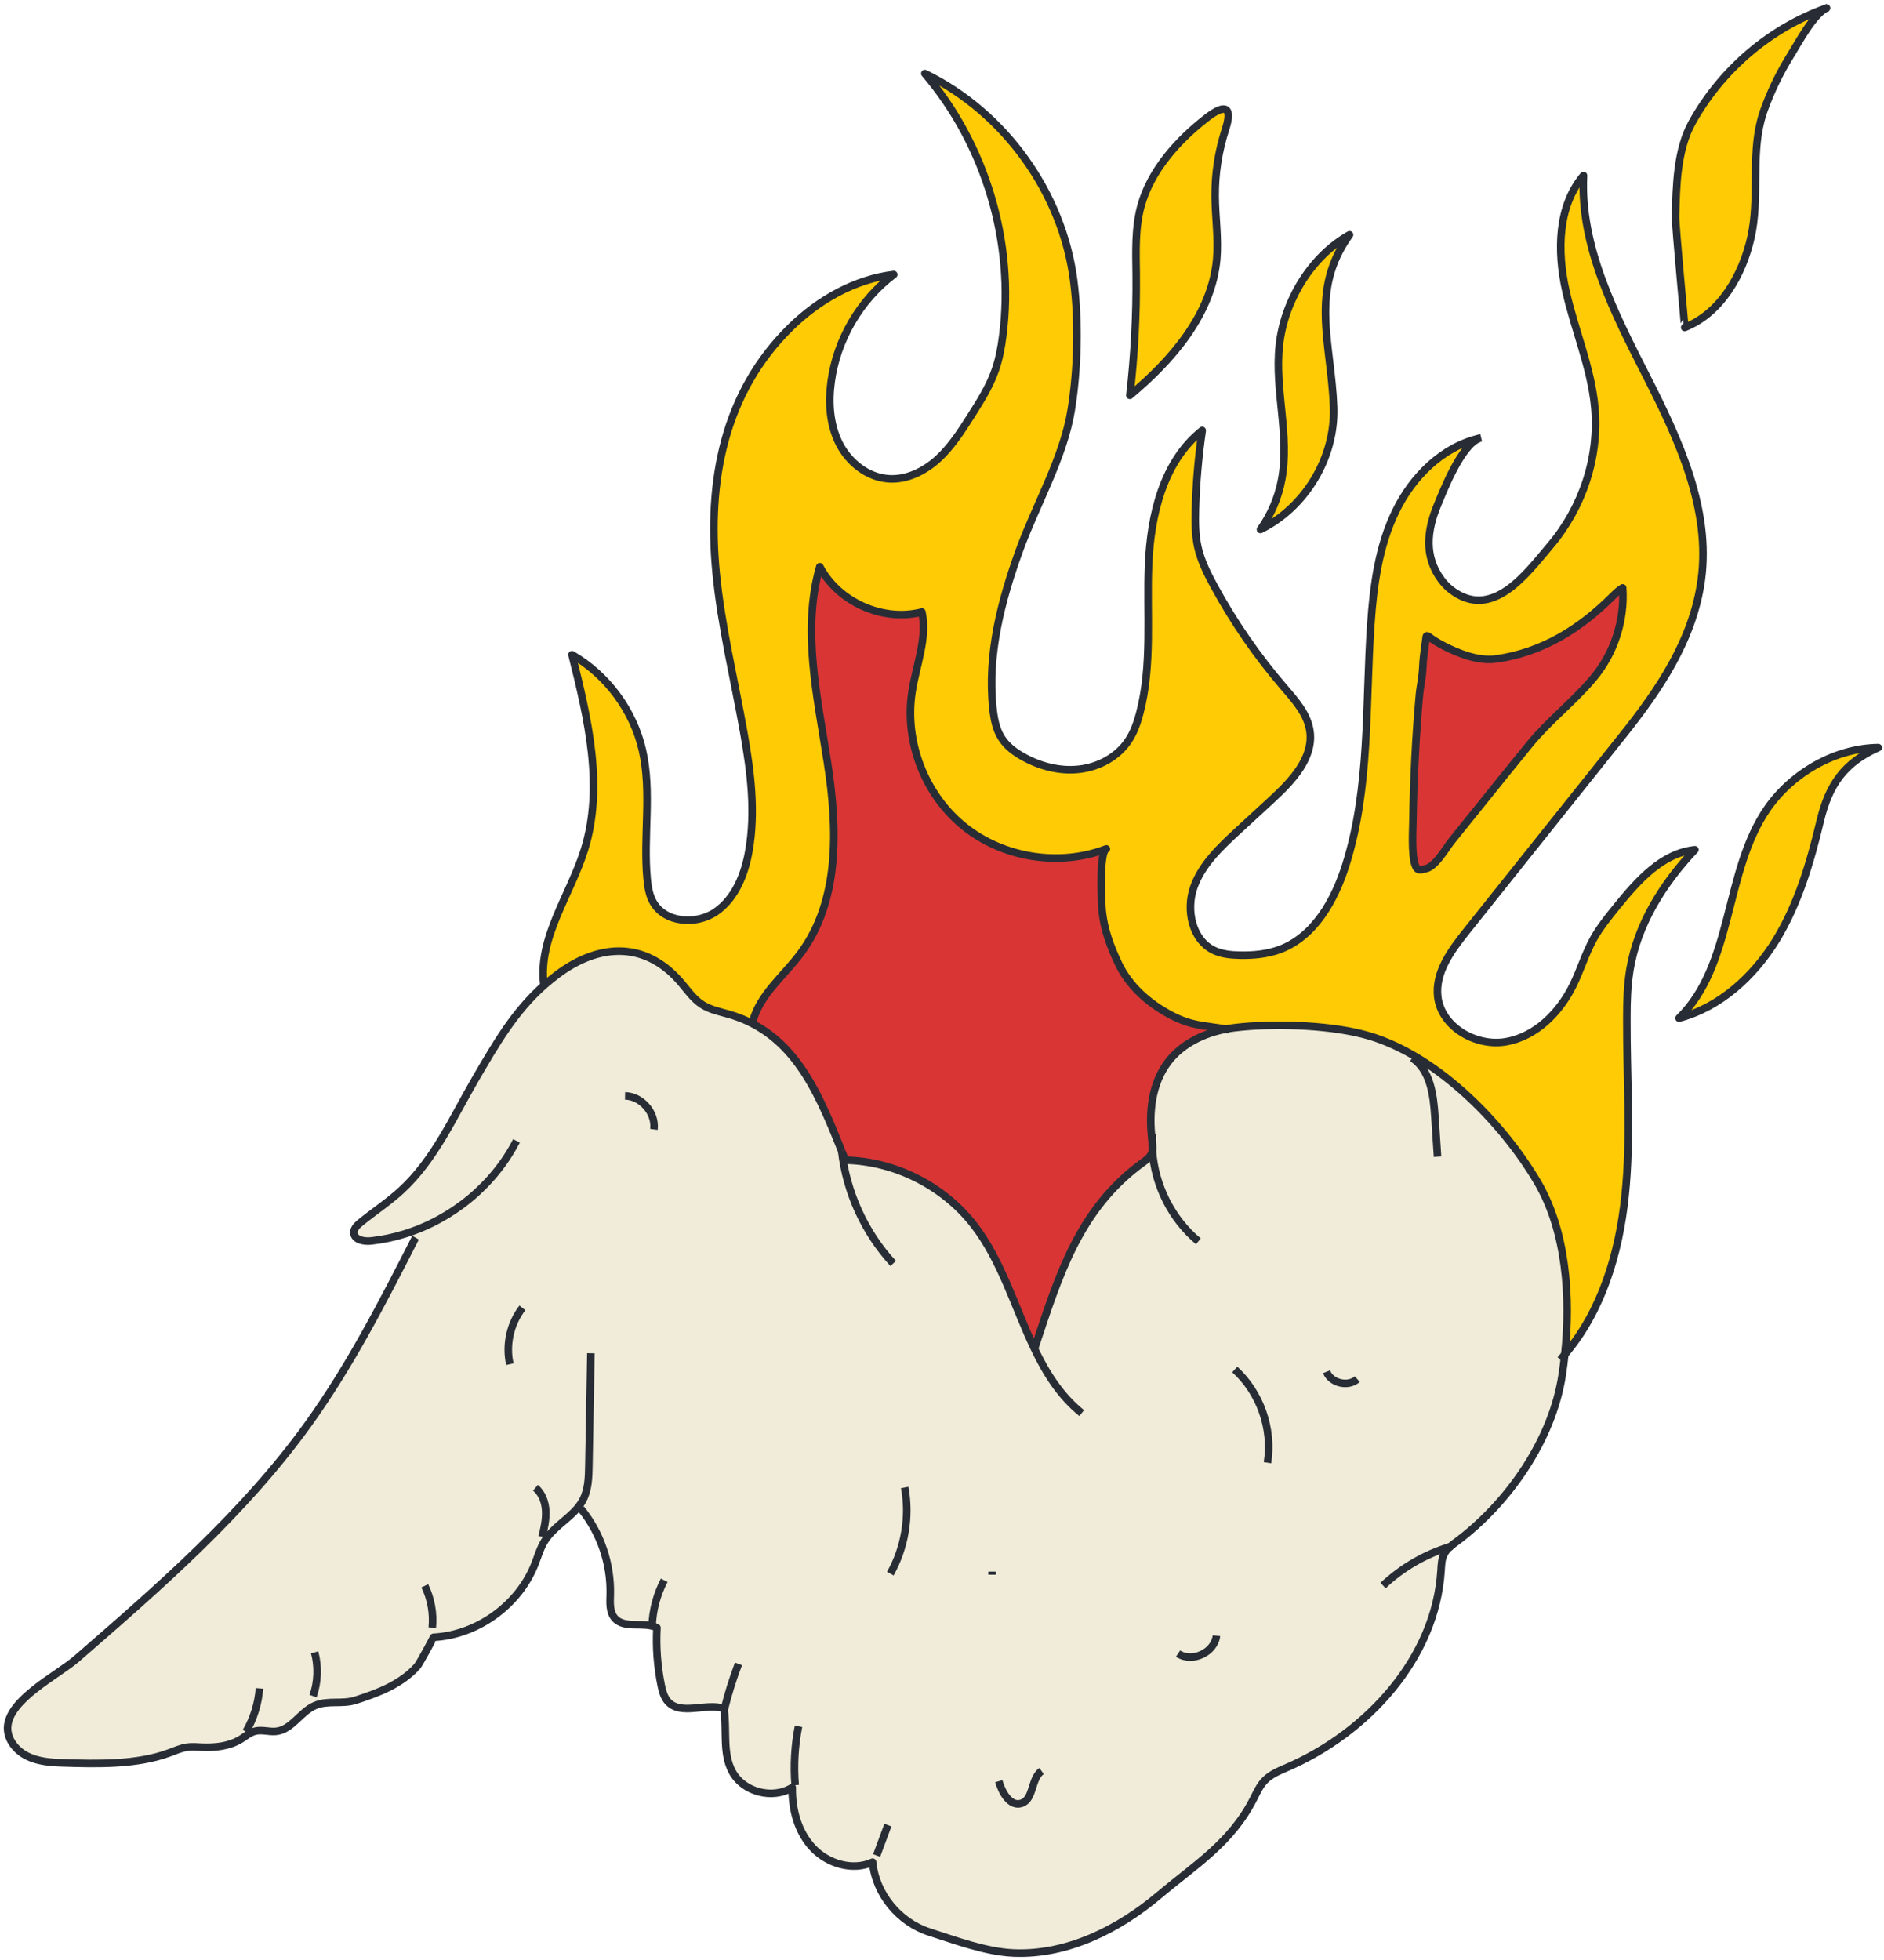 <svg width="249" height="259" viewBox="0 0 249 259" fill="none" xmlns="http://www.w3.org/2000/svg">
<path d="M241.409 1.066C239.671 1.875 237.621 5.765 236.692 7.245C235.221 9.599 234.007 12.109 233.079 14.729C232.941 15.143 232.812 15.557 232.711 15.971C231.451 20.853 232.555 26.278 231.424 31.335C230.302 36.346 227.433 41.366 222.661 43.269C222.707 43.251 221.42 29.9 221.448 28.585C221.54 24.54 221.641 19.814 223.618 16.228C227.461 9.259 233.897 3.724 241.409 1.066Z" fill="#FECB04"/>
<path d="M159.552 15.521C162.007 13.627 162.908 14.188 161.971 17.084C161.042 19.944 160.573 22.95 160.601 25.948C160.619 28.715 161.051 31.474 160.812 34.232C160.159 41.505 154.946 47.546 149.328 52.235C149.935 46.948 150.211 41.624 150.165 36.31C150.128 33.257 149.999 30.159 150.799 27.217C152.096 22.472 155.737 18.463 159.552 15.521Z" fill="#FECB04"/>
<path d="M176.257 53.797C176.496 60.427 172.552 67.028 166.594 69.961C167.982 68.003 168.948 65.75 169.389 63.387C170.492 57.558 168.442 51.545 169.085 45.642C169.711 39.831 173.205 33.928 178.363 31.023C173.03 38.406 175.954 45.339 176.257 53.797Z" fill="#FECB04"/>
<path d="M248.241 98.776C243.745 100.762 241.713 103.695 240.573 108.467C239.267 113.937 237.668 119.417 234.735 124.208C231.792 128.998 227.342 133.08 221.908 134.524C229.153 127.435 227.829 115.124 233.613 106.793C235.231 104.476 237.456 102.481 239.994 101.065C242.531 99.649 245.382 98.812 248.241 98.776Z" fill="#FECB04"/>
<path d="M73.739 128.696C73.105 129.174 72.498 129.661 71.928 130.167L71.882 130.112C71.091 123.896 75.357 118.288 77.233 112.302C79.844 103.972 77.72 94.98 75.596 86.502C80.258 89.205 83.715 93.894 84.91 99.145C86.17 104.67 85.002 110.445 85.526 116.09C85.628 117.157 85.793 118.242 86.317 119.179C87.853 121.938 92.018 122.26 94.611 120.467C97.204 118.674 98.454 115.483 98.987 112.375C99.879 107.217 99.217 101.921 98.298 96.763C97.047 89.739 95.337 82.788 94.647 75.689C93.471 63.663 95.64 51.903 104.513 43.224C108.228 39.601 112.972 36.898 118.121 36.273C113.643 39.665 110.591 44.888 109.846 50.46C109.469 53.218 109.671 56.142 110.931 58.624C112.2 61.107 114.664 63.075 117.441 63.258C119.831 63.424 122.157 62.275 123.932 60.666C125.706 59.057 127.012 57.015 128.299 54.993C129.531 53.053 130.782 51.085 131.536 48.915C132.06 47.425 132.345 45.862 132.538 44.299C134.092 32.016 130.258 19.143 122.231 9.719C132.768 14.831 140.418 25.478 141.907 37.1C142.597 42.461 142.44 48.869 141.576 54.184C140.565 60.445 136.924 66.697 134.763 72.628C132.317 79.349 130.469 86.493 131.232 93.6C131.379 94.97 131.637 96.377 132.391 97.536C133.08 98.611 134.147 99.402 135.269 100.018C137.521 101.269 140.142 101.94 142.707 101.627C145.272 101.324 147.746 99.972 149.162 97.811C149.879 96.726 150.311 95.476 150.642 94.216C152.306 87.863 151.534 81.16 151.8 74.595C152.076 68.04 153.74 60.951 158.889 56.877C158.393 60.316 158.089 63.782 157.998 67.258C157.952 68.931 157.952 70.623 158.31 72.26C158.715 74.08 159.561 75.781 160.452 77.418C163.045 82.19 166.144 86.686 169.684 90.796C171.173 92.534 172.819 94.345 173.132 96.616C173.619 100.147 170.769 103.172 168.148 105.59C166.64 106.978 165.123 108.367 163.615 109.764C161.271 111.925 158.834 114.214 157.777 117.23C156.719 120.237 157.547 124.172 160.425 125.56C161.482 126.066 162.668 126.176 163.836 126.204C165.638 126.241 167.468 126.075 169.15 125.45C173.738 123.731 176.405 118.94 177.876 114.27C181.094 104.073 180.45 93.122 181.177 82.457C181.526 77.335 182.225 72.131 184.478 67.525C186.684 62.983 190.62 59.047 195.529 57.907C193.121 58.772 190.767 64.831 189.958 66.798C188.606 70.09 188.201 73.501 190.472 76.572C190.831 77.05 191.236 77.501 191.705 77.868C197.203 82.199 201.809 75.708 204.908 72.067C209.137 67.083 211.381 60.39 210.783 53.862C210.296 48.575 208.108 43.591 206.949 38.406C205.791 33.211 205.855 27.262 209.284 23.198C208.825 32.604 213.394 41.422 217.661 49.807C221.927 58.192 226.12 67.313 224.851 76.636C223.766 84.544 219.27 91.164 214.424 97.223C208.797 104.284 203.161 111.337 197.525 118.389C196.283 119.943 195.051 121.496 193.81 123.05C191.787 125.579 189.654 128.484 190.022 131.693C190.491 135.693 195.061 138.322 199.023 137.642C202.995 136.962 206.149 133.762 207.914 130.148C208.889 128.162 209.523 126.011 210.59 124.071C211.445 122.535 212.567 121.147 213.679 119.777C216.429 116.384 219.656 112.716 224.005 112.274C219.821 116.688 216.429 122.085 215.426 128.08C215.077 130.185 215.013 132.318 215.013 134.451C214.976 142.322 215.601 150.229 214.774 158.054C213.983 165.584 211.712 173.216 206.811 178.962C207.611 171.404 207.023 162.688 203.216 156.206C198.444 148.069 189.378 138.92 179.991 136.603C175.154 135.399 168.121 135.187 163.183 135.785C162.797 135.831 162.402 135.895 162.015 135.969C159.092 135.472 157.529 135.573 154.752 134.12C151.828 132.585 149.217 130.277 147.81 127.289C146.753 125.046 145.907 122.784 145.668 120.329C145.576 119.345 145.245 112.532 146.219 112.155C140.031 114.527 132.621 113.368 127.453 109.222C122.277 105.075 119.546 98.096 120.521 91.532C121.045 87.964 122.599 84.397 121.845 80.866C116.705 82.181 110.821 79.579 108.347 74.88C105.947 83.257 108.044 92.166 109.368 100.781C110.701 109.387 111.023 118.977 105.81 125.965C103.621 128.916 100.477 131.344 99.511 134.893L98.766 134.911C98.022 134.562 97.222 134.268 96.367 134.019C95.162 133.67 93.903 133.431 92.845 132.76C91.586 131.969 90.758 130.673 89.774 129.56C85.094 124.31 79.09 124.724 73.739 128.696ZM210.572 89.619C213.339 86.337 214.755 81.96 214.461 77.675C213.946 77.97 213.523 78.402 213.1 78.816C208.788 83.1 203.933 86.153 197.828 87.054C196.228 87.284 194.592 86.925 193.093 86.355C191.603 85.785 190.05 85.04 188.772 84.075C188.707 84.029 188.624 83.983 188.56 84.02C188.505 84.047 188.496 84.121 188.486 84.185C188.431 84.581 188.385 84.976 188.33 85.38C188.275 85.794 188.22 86.217 188.165 86.64C188.036 87.661 188.064 88.654 187.907 89.674C187.797 90.391 187.659 91.118 187.595 91.844C187.346 94.63 187.153 97.425 187.015 100.211C186.868 103.006 186.785 105.801 186.74 108.597C186.73 109.562 186.537 112.798 187.015 114.233C187.089 114.453 187.181 114.637 187.291 114.757C187.503 114.987 187.88 114.932 188.174 114.812C189.571 114.812 191.098 112.054 191.815 111.162C193.194 109.452 194.573 107.732 195.952 106.022C198.012 103.457 200.062 100.901 202.15 98.354C204.733 95.191 207.951 92.745 210.572 89.619Z" fill="#FECB04"/>
<path d="M72.028 203.529C71.403 204.504 71.091 205.644 70.668 206.72C68.516 212.099 63.082 216.016 57.29 216.328C57.29 216.383 55.451 219.822 55.129 220.171C54.099 221.33 52.812 222.203 51.451 222.902C50.026 223.629 48.509 224.153 47.001 224.64C45.208 225.219 43.323 224.603 41.604 225.357C39.71 226.185 38.579 228.511 36.528 228.75C35.6 228.86 34.653 228.502 33.742 228.722C33.035 228.888 32.455 229.403 31.83 229.789C30.313 230.718 28.474 230.92 26.7 230.846C26.038 230.819 25.375 230.754 24.723 230.846C23.904 230.966 23.132 231.315 22.36 231.6C18.093 233.182 12.834 233.062 8.347 232.915C6.729 232.869 5.065 232.75 3.612 232.032C2.159 231.324 0.964 229.872 1.001 228.253C1.111 224.539 7.621 221.33 10.094 219.188C21.091 209.653 32.198 199.999 40.712 188.184C46.219 180.534 50.541 172.112 54.825 163.717L53.492 163.028C52.049 163.478 50.559 163.791 49.051 163.956C48.113 164.057 46.817 163.818 46.771 162.88C46.743 162.329 47.203 161.887 47.635 161.538C49.401 160.104 51.313 158.844 52.996 157.309C57.428 153.245 59.873 147.636 62.852 142.524C65.565 137.881 67.974 133.67 71.927 130.166C72.497 129.661 73.104 129.173 73.739 128.695C79.09 124.723 85.094 124.31 89.774 129.56C90.757 130.672 91.585 131.969 92.845 132.759C93.902 133.43 95.162 133.67 96.366 134.019C97.221 134.267 98.021 134.561 98.766 134.911C105.625 138.065 108.457 145.163 111.243 152.086V152.105C111.408 152.5 111.565 152.895 111.73 153.291C118.249 153.429 124.63 156.637 128.648 161.768C132.363 166.512 134.082 172.673 136.675 178.107L136.767 178.061C139.911 168.609 142.559 159.764 151.027 153.603C151.478 153.281 151.947 152.95 152.177 152.445C152.241 152.307 152.287 152.15 152.306 152.003C152.379 151.599 152.324 151.167 152.269 150.744C152.269 150.707 152.26 150.679 152.26 150.643C151.791 147.038 152.204 143.121 154.429 140.244C156.25 137.899 159.082 136.529 162.015 135.968C162.401 135.895 162.796 135.83 163.183 135.784C168.12 135.187 175.154 135.398 179.99 136.603C189.378 138.92 198.444 148.068 203.215 156.205C207.022 162.687 207.61 171.404 206.811 178.962C206.719 179.872 206.599 180.764 206.47 181.637C205.165 190.243 199.354 198.583 192.495 203.704C192.219 203.906 191.934 204.109 191.676 204.348C191.355 204.614 191.079 204.918 190.886 205.286C190.518 205.957 190.499 206.757 190.454 207.52C189.736 219.059 180.763 228.888 170.161 233.494C169.085 233.963 167.955 234.414 167.145 235.26C166.493 235.931 166.106 236.804 165.684 237.641C162.705 243.498 157.997 246.348 153.188 250.394C147.791 254.945 141.024 258.329 133.972 258.034C130.294 257.878 126.285 256.37 122.837 255.267C118.828 253.98 115.739 250.256 115.325 246.036C112.705 247.231 109.413 246.256 107.436 244.16C105.45 242.064 104.65 239.057 104.706 236.17C102.122 237.788 98.26 236.786 96.798 234.11C95.465 231.683 96.09 228.695 95.704 225.946L95.677 225.725C93.222 224.971 89.976 226.718 88.266 224.805C87.751 224.226 87.54 223.426 87.383 222.663C86.877 220.162 86.684 217.606 86.822 215.059C85.066 214.195 82.538 215.271 81.25 213.8C80.533 212.981 80.625 211.749 80.653 210.655C80.754 206.582 79.356 202.5 76.782 199.346L76.304 199.272C75.017 200.78 73.113 201.838 72.028 203.529Z" fill="#F0ECD9"/>
<path d="M188.33 85.382C188.385 84.977 188.431 84.582 188.487 84.186C188.487 84.122 188.505 84.048 188.56 84.021C188.624 83.984 188.707 84.03 188.772 84.076C190.05 85.041 191.603 85.786 193.093 86.356C194.592 86.926 196.228 87.285 197.828 87.055C203.933 86.154 208.788 83.101 213.1 78.817C213.523 78.403 213.946 77.971 214.461 77.677C214.755 81.961 213.339 86.338 210.572 89.62C207.951 92.746 204.733 95.192 202.15 98.355C200.062 100.902 198.012 103.458 195.952 106.023C194.573 107.733 193.194 109.453 191.815 111.163C191.098 112.055 189.571 114.813 188.174 114.813C187.88 114.933 187.503 114.988 187.291 114.758C187.181 114.638 187.089 114.455 187.015 114.234C186.537 112.8 186.73 109.563 186.74 108.598C186.786 105.802 186.868 103.007 187.015 100.212C187.153 97.426 187.346 94.631 187.595 91.845C187.659 91.119 187.797 90.392 187.907 89.675C188.064 88.655 188.036 87.662 188.165 86.641C188.22 86.218 188.275 85.795 188.33 85.382Z" fill="#D93535"/>
<path d="M151.027 153.604C142.559 159.764 139.911 168.609 136.766 178.061L136.675 178.107C134.082 172.673 132.362 166.513 128.648 161.769C124.63 156.638 118.249 153.429 111.73 153.291C111.564 152.896 111.408 152.501 111.243 152.105V152.087C108.457 145.163 105.625 138.065 98.766 134.912L99.51 134.893C100.476 131.344 103.62 128.917 105.809 125.965C111.022 118.977 110.7 109.388 109.367 100.782C108.043 92.166 105.947 83.257 108.346 74.881C110.82 79.579 116.704 82.181 121.844 80.866C122.598 84.397 121.044 87.964 120.52 91.532C119.545 98.097 122.276 105.075 127.452 109.222C132.62 113.369 140.031 114.527 146.218 112.155C145.244 112.532 145.575 119.345 145.667 120.329C145.906 122.784 146.752 125.046 147.809 127.289C149.216 130.277 151.827 132.585 154.751 134.121C157.528 135.574 159.091 135.472 162.015 135.969C159.082 136.53 156.25 137.9 154.429 140.244C152.204 143.122 151.79 147.039 152.259 150.643C152.259 150.68 152.268 150.708 152.268 150.744C152.268 151.167 152.278 151.581 152.305 152.004C152.287 152.151 152.241 152.308 152.176 152.445C151.947 152.951 151.478 153.282 151.027 153.604Z" fill="#D93535"/>
<path d="M54.927 163.522C54.89 163.586 54.862 163.651 54.825 163.715C50.541 172.11 46.219 180.532 40.712 188.182C32.198 199.996 21.091 209.651 10.094 219.185C7.621 221.328 1.111 224.537 1.001 228.251C0.964 229.869 2.159 231.322 3.612 232.03C5.065 232.747 6.729 232.867 8.347 232.913C12.834 233.06 18.093 233.179 22.36 231.598C23.132 231.313 23.904 230.964 24.723 230.844C25.375 230.752 26.038 230.816 26.7 230.844C28.474 230.918 30.313 230.715 31.83 229.787C32.455 229.4 33.035 228.886 33.742 228.72C34.653 228.499 35.6 228.858 36.528 228.748C38.579 228.509 39.71 226.182 41.604 225.355C43.323 224.601 45.208 225.217 47.001 224.638C48.509 224.15 50.026 223.626 51.451 222.9C52.812 222.201 54.099 221.328 55.129 220.169C55.451 219.82 57.29 216.381 57.29 216.326C63.082 216.013 68.516 212.096 70.668 206.718C71.091 205.642 71.403 204.502 72.028 203.527C73.113 201.835 75.017 200.778 76.304 199.27C76.598 198.921 76.856 198.544 77.067 198.13C77.766 196.769 77.802 195.188 77.83 193.661C77.922 188.706 78.005 183.75 78.097 178.794" stroke="#282D35" stroke-miterlimit="10" stroke-linejoin="round"/>
<path d="M111.244 152.103C111.41 152.499 111.566 152.894 111.731 153.289C118.25 153.427 124.631 156.636 128.649 161.767C132.364 166.511 134.083 172.671 136.676 178.105C138.239 181.397 140.133 184.422 142.965 186.702" stroke="#282D35" stroke-miterlimit="10" stroke-linejoin="round"/>
<path d="M68.258 150.733C65.252 156.59 59.763 161.077 53.492 163.026C52.048 163.477 50.559 163.789 49.051 163.955C48.113 164.056 46.817 163.817 46.771 162.879C46.743 162.327 47.203 161.886 47.635 161.536C49.4 160.102 51.313 158.843 52.995 157.307C57.427 153.243 59.873 147.634 62.852 142.522C65.564 137.879 67.973 133.668 71.927 130.165C72.497 129.659 73.104 129.172 73.738 128.694C79.089 124.722 85.093 124.308 89.773 129.558C90.757 130.671 91.585 131.967 92.844 132.758C93.902 133.429 95.161 133.668 96.366 134.017C97.221 134.266 98.021 134.56 98.766 134.909C105.625 138.063 108.457 145.161 111.243 152.085" stroke="#282D35" stroke-miterlimit="10" stroke-linejoin="round"/>
<path d="M136.768 178.06C139.913 168.608 142.561 159.763 151.029 153.602C151.479 153.281 151.948 152.95 152.178 152.444C152.242 152.306 152.288 152.15 152.307 152.003C152.38 151.598 152.325 151.166 152.27 150.743C152.27 150.706 152.261 150.679 152.261 150.642C151.792 147.037 152.206 143.121 154.431 140.243C156.251 137.898 159.083 136.528 162.016 135.967C162.402 135.894 162.798 135.829 163.184 135.783C168.121 135.186 175.155 135.397 179.991 136.602C189.379 138.919 198.445 148.067 203.217 156.204C207.023 162.687 207.612 171.403 206.812 178.961C206.72 179.871 206.6 180.763 206.472 181.636C205.166 190.242 199.355 198.582 192.496 203.703C192.22 203.905 191.935 204.108 191.678 204.347C191.356 204.613 191.08 204.917 190.887 205.285C190.519 205.956 190.501 206.756 190.455 207.519C189.738 219.058 180.764 228.887 170.163 233.493C169.087 233.962 167.956 234.413 167.147 235.259C166.494 235.93 166.108 236.803 165.685 237.64C162.706 243.497 157.998 246.347 153.19 250.393C147.792 254.944 141.025 258.328 133.973 258.034C130.295 257.877 126.286 256.369 122.838 255.266C118.83 253.979 115.74 250.255 115.327 246.035C112.706 247.23 109.414 246.255 107.438 244.159C105.452 242.063 104.652 239.056 104.707 236.169C102.123 237.787 98.262 236.785 96.8 234.109C95.466 231.682 96.092 228.694 95.706 225.945L95.678 225.724C93.223 224.97 89.977 226.717 88.267 224.805C87.752 224.225 87.541 223.425 87.385 222.662C86.879 220.161 86.686 217.605 86.824 215.058C85.067 214.194 82.539 215.27 81.252 213.799C80.535 212.98 80.626 211.748 80.654 210.654C80.755 206.581 79.358 202.499 76.783 199.345" stroke="#282D35" stroke-miterlimit="10" stroke-linejoin="round"/>
<path d="M195.759 57.84C195.685 57.858 195.602 57.877 195.529 57.904C193.12 58.769 190.766 64.828 189.957 66.795C188.605 70.087 188.201 73.498 190.472 76.569C190.83 77.047 191.235 77.498 191.704 77.866C197.202 82.196 201.809 75.705 204.907 72.064C209.137 67.08 211.38 60.387 210.782 53.859C210.295 48.572 208.107 43.589 206.948 38.403C205.79 33.208 205.854 27.259 209.284 23.195C208.824 32.601 213.394 41.419 217.66 49.804C221.926 58.189 226.119 67.31 224.85 76.633C223.765 84.541 219.269 91.161 214.423 97.22C208.796 104.281 203.16 111.334 197.524 118.386C196.283 119.94 195.051 121.493 193.809 123.047C191.787 125.576 189.653 128.481 190.021 131.69C190.49 135.69 195.06 138.319 199.023 137.639C202.995 136.959 206.148 133.759 207.914 130.146C208.888 128.159 209.523 126.008 210.589 124.068C211.444 122.532 212.566 121.144 213.679 119.774C216.428 116.381 219.655 112.713 224.004 112.271C219.821 116.685 216.428 122.082 215.426 128.077C215.076 130.182 215.012 132.315 215.012 134.449C214.975 142.319 215.6 150.226 214.773 158.051C213.982 165.581 211.711 173.213 206.81 178.959C206.626 179.189 206.424 179.419 206.222 179.64" stroke="#282D35" stroke-miterlimit="10" stroke-linejoin="round"/>
<path d="M71.882 130.11C71.091 123.894 75.357 118.286 77.233 112.3C79.844 103.97 77.72 94.978 75.596 86.5C80.258 89.204 83.715 93.893 84.91 99.143C86.17 104.669 85.002 110.443 85.526 116.088C85.628 117.155 85.793 118.24 86.317 119.178C87.853 121.936 92.018 122.258 94.611 120.465C97.203 118.672 98.454 115.481 98.987 112.374C99.879 107.216 99.217 101.92 98.298 96.761C97.047 89.737 95.337 82.786 94.647 75.688C93.471 63.661 95.64 51.901 104.513 43.222C108.228 39.599 112.972 36.896 118.121 36.271C113.643 39.663 110.591 44.886 109.846 50.458C109.469 53.216 109.671 56.14 110.931 58.623C112.2 61.105 114.664 63.073 117.441 63.257C119.831 63.422 122.157 62.273 123.932 60.664C125.706 59.055 127.012 57.014 128.299 54.991C129.531 53.051 130.782 51.083 131.536 48.913C132.06 47.424 132.345 45.861 132.538 44.298C134.092 32.014 130.258 19.141 122.231 9.717C132.768 14.829 140.418 25.476 141.907 37.098C142.597 42.459 142.44 48.867 141.576 54.182C140.565 60.443 136.924 66.695 134.763 72.626C132.317 79.347 130.469 86.491 131.232 93.599C131.379 94.969 131.637 96.375 132.391 97.534C133.08 98.609 134.147 99.4 135.269 100.016C137.521 101.267 140.142 101.938 142.707 101.625C145.272 101.322 147.746 99.97 149.162 97.81C149.879 96.725 150.311 95.474 150.642 94.215C152.306 87.861 151.534 81.158 151.8 74.593C152.076 68.038 153.74 60.949 158.889 56.876C158.393 60.314 158.089 63.781 157.997 67.256C157.952 68.93 157.952 70.621 158.31 72.258C158.715 74.079 159.561 75.779 160.452 77.416C163.045 82.188 166.144 86.684 169.684 90.794C171.173 92.532 172.819 94.343 173.132 96.614C173.619 100.145 170.769 103.17 168.148 105.588C166.64 106.976 165.123 108.365 163.615 109.762C161.271 111.923 158.834 114.213 157.777 117.228C156.719 120.235 157.547 124.17 160.425 125.559C161.482 126.064 162.668 126.175 163.836 126.202C165.638 126.239 167.468 126.073 169.15 125.448C173.738 123.729 176.405 118.939 177.876 114.268C181.094 104.071 180.45 93.12 181.177 82.455C181.526 77.333 182.225 72.129 184.478 67.523C186.684 62.981 190.62 59.045 195.529 57.905" stroke="#282D35" stroke-miterlimit="10" stroke-linejoin="round"/>
<path d="M240.573 108.465C239.267 113.936 237.668 119.416 234.735 124.206C231.792 128.997 227.342 133.079 221.908 134.522C229.153 127.433 227.829 115.122 233.613 106.792C235.231 104.475 237.456 102.48 239.994 101.064C242.531 99.648 245.382 98.811 248.241 98.774C243.745 100.76 241.713 103.693 240.573 108.465Z" stroke="#282D35" stroke-miterlimit="10" stroke-linejoin="round"/>
<path d="M160.601 25.944C160.619 28.712 161.051 31.47 160.812 34.229C160.159 41.502 154.946 47.542 149.328 52.231C149.935 46.945 150.211 41.621 150.165 36.307C150.128 33.254 149.999 30.155 150.799 27.213C152.096 22.469 155.737 18.46 159.552 15.518C162.007 13.624 162.908 14.185 161.971 17.081C161.042 19.94 160.573 22.947 160.601 25.944Z" stroke="#282D35" stroke-miterlimit="10" stroke-linejoin="round"/>
<path d="M176.257 53.794C176.496 60.423 172.552 67.025 166.594 69.958C167.982 68 168.948 65.747 169.389 63.384C170.492 57.555 168.442 51.542 169.085 45.639C169.711 39.828 173.205 33.925 178.363 31.02C173.03 38.403 175.954 45.335 176.257 53.794Z" stroke="#282D35" stroke-miterlimit="10" stroke-linejoin="round"/>
<path d="M241.577 1C241.522 1.019 241.466 1.046 241.41 1.065" stroke="#282D35" stroke-miterlimit="10"/>
<path d="M232.711 15.969C231.451 20.851 232.555 26.276 231.424 31.333C230.302 36.344 227.433 41.364 222.661 43.267C222.707 43.249 221.42 29.898 221.448 28.584C221.54 24.538 221.641 19.812 223.618 16.226C227.461 9.257 233.897 3.722 241.409 1.065C239.671 1.874 237.621 5.763 236.692 7.243C235.221 9.597 234.007 12.107 233.079 14.728C232.941 15.141 232.812 15.555 232.711 15.969Z" stroke="#282D35" stroke-miterlimit="10" stroke-linejoin="round"/>
<path d="M99.512 134.892C100.477 131.342 103.622 128.915 105.81 125.964C111.023 118.976 110.701 109.386 109.368 100.78C108.044 92.165 105.948 83.255 108.348 74.879C110.821 79.577 116.705 82.18 121.845 80.865C122.599 84.395 121.045 87.963 120.521 91.53C119.547 98.095 122.277 105.074 127.454 109.22C132.621 113.367 140.032 114.526 146.22 112.154C145.245 112.531 145.576 119.344 145.668 120.327C145.907 122.782 146.753 125.044 147.81 127.288C149.217 130.276 151.828 132.584 154.752 134.119C157.529 135.572 159.092 135.471 162.016 135.967C162.181 135.995 162.347 136.022 162.522 136.059" stroke="#282D35" stroke-miterlimit="10" stroke-linejoin="round"/>
<path d="M187.015 114.231C187.089 114.451 187.181 114.635 187.291 114.755C187.503 114.985 187.88 114.93 188.174 114.81C189.571 114.81 191.098 112.052 191.815 111.16C193.194 109.45 194.573 107.73 195.952 106.02C198.012 103.455 200.062 100.899 202.15 98.352C204.733 95.189 207.951 92.743 210.572 89.617C213.339 86.335 214.755 81.958 214.461 77.674C213.946 77.968 213.523 78.4 213.1 78.814C208.788 83.098 203.933 86.151 197.828 87.052C196.228 87.282 194.592 86.923 193.093 86.353C191.603 85.783 190.05 85.038 188.772 84.073C188.707 84.027 188.624 83.981 188.56 84.018C188.505 84.045 188.496 84.119 188.487 84.183C188.431 84.579 188.385 84.974 188.33 85.379C188.275 85.792 188.22 86.215 188.165 86.638C188.036 87.659 188.064 88.652 187.907 89.672C187.797 90.389 187.659 91.116 187.595 91.842C187.346 94.628 187.153 97.423 187.015 100.209C186.868 103.004 186.786 105.799 186.74 108.595C186.73 109.56 186.537 112.796 187.015 114.231Z" stroke="#282D35" stroke-miterlimit="10" stroke-linejoin="round"/>
<path d="M111.244 152.083V152.101C111.888 157.59 114.297 162.859 118.048 166.932" stroke="#282D35" stroke-miterlimit="10" stroke-linejoin="round"/>
<path d="M152.306 149.821C152.279 150.124 152.27 150.427 152.27 150.74C152.27 151.163 152.279 151.577 152.306 152C152.619 156.597 154.835 161.056 158.384 164.008" stroke="#282D35" stroke-miterlimit="10" stroke-linejoin="round"/>
<path d="M186.637 139.781C189.036 141.362 189.459 144.645 189.643 147.513C189.763 149.288 189.882 151.053 189.993 152.828" stroke="#282D35" stroke-miterlimit="10" stroke-linejoin="round"/>
<path d="M191.868 204.281C191.804 204.3 191.739 204.318 191.675 204.346C188.374 205.339 185.312 207.113 182.793 209.486" stroke="#282D35" stroke-miterlimit="10" stroke-linejoin="round"/>
<path d="M95.678 226.062C95.678 226.062 95.696 225.98 95.705 225.943C96.211 223.865 96.845 221.833 97.599 219.838" stroke="#282D35" stroke-miterlimit="10" stroke-linejoin="round"/>
<path d="M86.188 214.79C86.27 212.712 86.822 210.643 87.787 208.795" stroke="#282D35" stroke-miterlimit="10" stroke-linejoin="round"/>
<path d="M105.094 235.862C104.882 233.27 105.029 230.64 105.535 228.084" stroke="#282D35" stroke-miterlimit="10" stroke-linejoin="round"/>
<path d="M115.859 245.152C116.356 243.818 116.852 242.476 117.349 241.134" stroke="#282D35" stroke-miterlimit="10" stroke-linejoin="round"/>
<path d="M32.512 228.81C33.523 227.063 34.139 225.086 34.295 223.073" stroke="#282D35" stroke-miterlimit="10" stroke-linejoin="round"/>
<path d="M41.373 224.094C42.017 222.236 42.09 220.195 41.584 218.31" stroke="#282D35" stroke-miterlimit="10" stroke-linejoin="round"/>
<path d="M57.134 215.048C57.318 213.163 56.968 211.233 56.141 209.522" stroke="#282D35" stroke-miterlimit="10" stroke-linejoin="round"/>
<path d="M71.65 203.049C71.917 201.928 72.183 200.788 72.128 199.638C72.073 198.489 71.65 197.303 70.768 196.567" stroke="#282D35" stroke-miterlimit="10" stroke-linejoin="round"/>
<path d="M119.571 196.53C120.279 200.391 119.59 204.492 117.668 207.912" stroke="#282D35" stroke-miterlimit="10" stroke-linejoin="round"/>
<path d="M131.121 207.646V208.06" stroke="#282D35" stroke-miterlimit="10" stroke-linejoin="round"/>
<path d="M163.193 180.937C166.549 183.99 168.232 188.78 167.515 193.258" stroke="#282D35" stroke-miterlimit="10" stroke-linejoin="round"/>
<path d="M175.318 181.24C175.925 182.757 178.159 183.29 179.392 182.214" stroke="#282D35" stroke-miterlimit="10" stroke-linejoin="round"/>
<path d="M132.006 235.332C132.429 236.849 133.523 238.752 135.012 238.256C136.658 237.704 136.245 234.982 137.66 233.989" stroke="#282D35" stroke-miterlimit="10" stroke-linejoin="round"/>
<path d="M160.773 216.114C160.524 218.339 157.555 219.719 155.697 218.477" stroke="#282D35" stroke-miterlimit="10" stroke-linejoin="round"/>
<path d="M69.041 172.799C67.432 174.877 66.816 177.682 67.386 180.238" stroke="#282D35" stroke-miterlimit="10" stroke-linejoin="round"/>
<path d="M82.611 144.791C84.809 144.836 86.703 147.043 86.427 149.222" stroke="#282D35" stroke-miterlimit="10" stroke-linejoin="round"/>
</svg>
